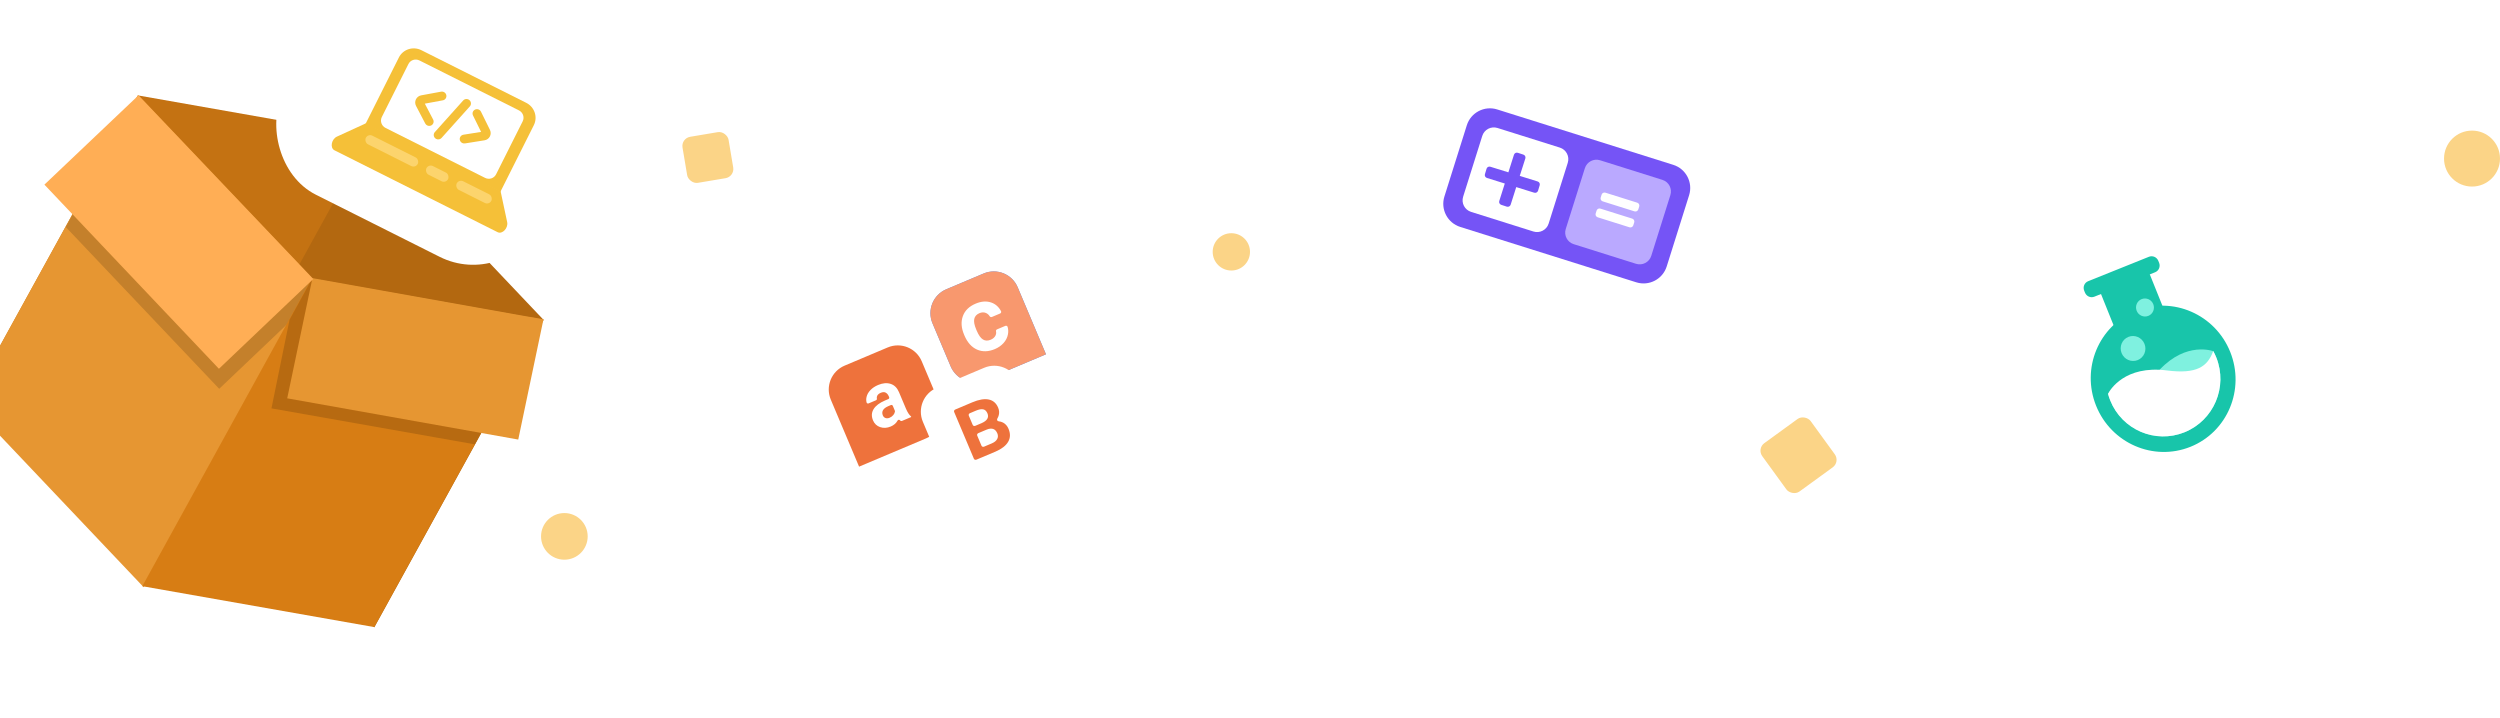 <svg width="268" height="77" viewBox="0 0 268 77" fill="none" xmlns="http://www.w3.org/2000/svg">
<path d="M39.511 14.507L58.272 34.293L40.125 67.252L21.338 47.512L39.511 14.507Z" fill="#B36810"/>
<path d="M39.656 14.613L14.792 10.229L-3.361 43.194L21.478 47.624L39.656 14.613Z" fill="#C47212"/>
<path d="M15.4 62.947L-3.361 43.16L14.787 10.201L33.573 29.942L15.4 62.947Z" fill="#E69632"/>
<path opacity="0.15" d="M12.307 14.796L7.054 24.34L23.498 41.68L31.05 34.498L33.574 29.911L14.899 12.303L12.307 14.796Z" fill="black"/>
<path d="M15.256 62.84L40.12 67.225L58.272 34.26L33.433 29.829L15.256 62.84Z" fill="#D77D14"/>
<path opacity="0.15" d="M33.488 29.818L31.04 34.267L29.1 43.778L50.898 47.635L55.847 38.644L56.778 33.958L33.488 29.818Z" fill="black"/>
<path d="M30.789 42.701L55.556 47.121L58.259 34.232L33.492 29.812L30.789 42.701Z" fill="#E69632"/>
<path d="M23.469 39.533L4.76 19.793L14.849 10.215L33.584 29.909L23.469 39.533Z" fill="#FFAE55"/>
<rect x="40.55" y="-10.287" width="30.849" height="30.849" rx="8" transform="rotate(26.65 40.55 -10.287)" fill="white"/>
<g filter="url(#filter0_d_165_669)">
<path d="M53.641 16.564L39.175 9.304L42.76 2.161C43.201 1.282 44.281 0.934 45.174 1.382L56.408 7.02C57.301 7.468 57.667 8.543 57.226 9.421L53.641 16.564Z" fill="#F5C038"/>
<path d="M53.347 20.89L35.857 12.113C35.354 11.86 35.521 10.919 36.118 10.645L39.212 9.225L53.658 16.475L54.368 19.804C54.505 20.446 53.85 21.143 53.347 20.89Z" fill="#F5C038"/>
<path d="M52.002 15.069L41.331 9.714C40.895 9.496 40.718 8.971 40.932 8.543L43.785 2.859C44 2.431 44.527 2.261 44.962 2.479L55.633 7.834C56.068 8.053 56.246 8.578 56.031 9.006L53.179 14.688C52.964 15.117 52.437 15.288 52.002 15.069Z" fill="white"/>
<path d="M45.796 9.445C45.708 9.401 45.634 9.33 45.585 9.237L44.6 7.355C44.483 7.131 44.479 6.873 44.588 6.648C44.697 6.423 44.903 6.267 45.152 6.221L47.286 5.827C47.544 5.78 47.795 5.948 47.847 6.205C47.898 6.461 47.731 6.708 47.473 6.755L45.541 7.112L46.431 8.812C46.553 9.045 46.462 9.328 46.229 9.446C46.088 9.517 45.928 9.511 45.796 9.445Z" fill="#F5C038"/>
<path d="M49.55 11.329C49.419 11.263 49.318 11.138 49.291 10.983C49.246 10.726 49.42 10.484 49.68 10.442L51.574 10.14L50.706 8.378C50.59 8.142 50.687 7.861 50.924 7.749C51.16 7.637 51.445 7.737 51.561 7.973L52.521 9.92C52.633 10.146 52.631 10.405 52.516 10.627C52.401 10.849 52.191 10.999 51.942 11.04L49.845 11.375C49.739 11.391 49.637 11.372 49.55 11.329Z" fill="#F5C038"/>
<path d="M46.762 10.895C46.726 10.877 46.691 10.854 46.658 10.826C46.461 10.651 46.441 10.353 46.615 10.159L49.653 6.771C49.827 6.577 50.127 6.561 50.326 6.736C50.524 6.911 50.543 7.209 50.369 7.403L47.331 10.791C47.186 10.953 46.951 10.99 46.762 10.895Z" fill="#F5C038"/>
<rect x="39.45" y="10.311" width="6.228" height="1.038" rx="0.519" transform="rotate(26.65 39.45 10.311)" fill="#FCD46D"/>
<rect x="45.946" y="13.57" width="2.595" height="1.038" rx="0.519" transform="rotate(26.65 45.946 13.57)" fill="#FCD46D"/>
<rect x="49.193" y="15.2" width="4.152" height="1.038" rx="0.519" transform="rotate(26.65 49.193 15.2)" fill="#FCD46D"/>
</g>
<rect x="78" y="28.616" width="36.134" height="36.134" rx="8" transform="rotate(-22.881 78 28.616)" fill="white"/>
<g filter="url(#filter1_d_165_669)">
<path d="M89.062 38.842C88.464 37.425 89.127 35.793 90.544 35.195L95.162 33.246C96.579 32.648 98.211 33.312 98.809 34.728L100.758 39.346C101.356 40.763 100.692 42.396 99.276 42.993L92.093 46.025L89.062 38.842Z" fill="#EE723C"/>
<path d="M109.099 26.797C108.501 25.381 106.868 24.717 105.452 25.315L101.443 27.007C100.027 27.605 99.363 29.237 99.961 30.654L101.91 35.272C102.507 36.688 104.14 37.352 105.557 36.754L112.13 33.98L109.099 26.797Z" fill="#4C91FF"/>
<path d="M109.097 26.798C108.499 25.382 106.866 24.718 105.45 25.316L101.441 27.008C100.025 27.605 99.361 29.238 99.959 30.655L101.908 35.273C102.506 36.689 104.138 37.353 105.555 36.755L112.128 33.981L109.097 26.798Z" fill="#F8986E"/>
<path d="M109.147 36.91C108.55 35.493 106.917 34.829 105.5 35.427L100.416 37.573C99 38.171 98.336 39.803 98.934 41.22L101.306 46.842C101.904 48.258 103.537 48.922 104.953 48.324L112.602 45.096L109.147 36.91Z" fill="white"/>
<path d="M106.207 32.418C106.447 32.316 106.615 32.17 106.712 31.979C106.787 31.83 106.807 31.673 106.773 31.51C106.755 31.427 106.804 31.341 106.886 31.307L107.769 30.934C107.871 30.891 107.988 30.941 108.017 31.043C108.093 31.303 108.104 31.572 108.051 31.846C107.986 32.185 107.831 32.493 107.584 32.769C107.337 33.045 107.028 33.262 106.656 33.42C105.958 33.714 105.319 33.732 104.736 33.475C104.153 33.217 103.702 32.712 103.384 31.959L103.35 31.877C103.044 31.153 103.001 30.491 103.218 29.891C103.435 29.291 103.892 28.844 104.59 28.55C105.199 28.293 105.759 28.253 106.268 28.432C106.722 28.592 107.069 28.9 107.309 29.356C107.358 29.449 107.312 29.565 107.212 29.607L106.335 29.977C106.249 30.014 106.147 29.987 106.1 29.91C105.996 29.741 105.859 29.621 105.687 29.549C105.472 29.459 105.241 29.467 104.995 29.571C104.692 29.699 104.508 29.902 104.443 30.181C104.378 30.459 104.446 30.838 104.648 31.316L104.703 31.447C104.908 31.931 105.131 32.247 105.374 32.393C105.617 32.542 105.894 32.55 106.207 32.418Z" fill="white"/>
<path d="M96.512 41.091C96.501 41.079 96.49 41.066 96.478 41.054C96.406 40.969 96.275 40.986 96.223 41.083C96.067 41.368 95.823 41.58 95.49 41.721C95.093 41.889 94.714 41.911 94.354 41.788C93.995 41.665 93.74 41.426 93.59 41.072C93.406 40.636 93.424 40.234 93.644 39.867C93.865 39.499 94.276 39.187 94.877 38.93L95.233 38.78C95.312 38.746 95.349 38.654 95.315 38.574L95.277 38.484C95.196 38.293 95.084 38.162 94.94 38.088C94.796 38.014 94.62 38.022 94.412 38.11C94.23 38.187 94.106 38.291 94.039 38.424C93.991 38.522 93.977 38.625 94 38.735C94.015 38.808 93.976 38.881 93.909 38.909L93.109 39.247C93.021 39.284 92.92 39.233 92.896 39.138C92.848 38.953 92.847 38.759 92.893 38.559C92.952 38.295 93.09 38.05 93.306 37.822C93.523 37.595 93.796 37.412 94.126 37.273C94.626 37.061 95.076 37.021 95.477 37.152C95.879 37.282 96.177 37.578 96.371 38.039L97.124 39.822C97.291 40.211 97.469 40.483 97.659 40.639L97.686 40.704L96.685 41.126C96.626 41.151 96.557 41.138 96.512 41.091ZM95.372 40.78C95.532 40.713 95.664 40.614 95.769 40.485C95.863 40.368 95.921 40.244 95.941 40.111C95.945 40.083 95.94 40.054 95.929 40.028L95.709 39.506C95.675 39.426 95.584 39.388 95.504 39.422L95.243 39.532C94.7 39.761 94.492 40.073 94.617 40.467L94.641 40.534C94.698 40.671 94.793 40.763 94.926 40.812C95.058 40.861 95.207 40.85 95.372 40.78Z" fill="white"/>
<path d="M104.401 45.177L102.285 40.164C102.243 40.063 102.296 39.946 102.404 39.901L104.235 39.127C104.937 38.831 105.523 38.731 105.991 38.828C106.46 38.924 106.796 39.214 106.999 39.696C107.11 39.96 107.136 40.223 107.074 40.485C107.042 40.621 106.989 40.749 106.915 40.869C106.837 40.994 106.909 41.15 107.057 41.164C107.226 41.179 107.383 41.226 107.53 41.303C107.79 41.441 107.983 41.66 108.111 41.963C108.329 42.48 108.316 42.946 108.074 43.362C107.831 43.778 107.382 44.127 106.727 44.409L104.672 45.276C104.565 45.321 104.443 45.277 104.401 45.177ZM104.274 41.55C104.317 41.651 104.438 41.694 104.546 41.649L105.233 41.359C105.83 41.095 106.037 40.746 105.853 40.31C105.75 40.067 105.6 39.923 105.402 39.881C105.205 39.838 104.942 39.886 104.613 40.024L103.974 40.294C103.866 40.34 103.813 40.458 103.855 40.557L104.274 41.55ZM104.758 42.696L105.217 43.785C105.26 43.885 105.381 43.928 105.489 43.883L106.315 43.534C106.596 43.416 106.789 43.261 106.894 43.07C106.999 42.88 107.005 42.675 106.913 42.455C106.705 41.963 106.325 41.829 105.774 42.053L104.876 42.432C104.769 42.478 104.715 42.595 104.758 42.696Z" fill="#EE723C"/>
</g>
<rect x="155.404" y="-7" width="38" height="38" rx="8" transform="rotate(17.465 155.404 -7)" fill="white"/>
<g filter="url(#filter2_d_165_669)">
<path d="M157.242 9.432C157.672 8.063 159.132 7.302 160.501 7.733L179.373 13.67C180.742 14.101 181.503 15.561 181.072 16.93L178.67 24.565C178.239 25.934 176.78 26.695 175.41 26.264L156.539 20.327C155.17 19.896 154.409 18.437 154.84 17.067L157.242 9.432Z" fill="#7554F6"/>
<path d="M169.899 14.03C170.115 13.345 170.844 12.964 171.529 13.18L178.215 15.283C178.9 15.499 179.28 16.228 179.065 16.913L177.015 23.429C176.799 24.114 176.07 24.494 175.385 24.279L168.699 22.175C168.014 21.96 167.634 21.23 167.849 20.546L169.899 14.03Z" fill="#BAA9FF"/>
<path d="M158.899 10.569C159.114 9.884 159.844 9.503 160.529 9.719L167.215 11.822C167.9 12.038 168.28 12.768 168.065 13.452L166.015 19.968C165.799 20.653 165.069 21.033 164.385 20.818L157.699 18.714C157.014 18.499 156.634 17.769 156.849 17.085L158.899 10.569Z" fill="white"/>
<path d="M175.627 18.447C175.573 18.618 175.391 18.713 175.22 18.659L171.807 17.585C171.636 17.532 171.541 17.349 171.594 17.178L171.692 16.867C171.746 16.696 171.929 16.601 172.1 16.655L175.513 17.728C175.684 17.782 175.779 17.965 175.725 18.136L175.627 18.447ZM175.09 20.155C175.036 20.326 174.854 20.421 174.683 20.367L171.27 19.293C171.098 19.239 171.003 19.057 171.057 18.886L171.155 18.575C171.209 18.404 171.391 18.309 171.562 18.363L174.975 19.436C175.147 19.49 175.242 19.672 175.188 19.844L175.09 20.155Z" fill="white"/>
<path d="M159.359 14.087C159.411 13.915 159.595 13.82 159.769 13.874L161.698 14.475L162.298 12.585C162.353 12.415 162.538 12.322 162.711 12.379L163.306 12.574C163.477 12.63 163.571 12.811 163.518 12.98L162.918 14.856L164.838 15.454C165.01 15.507 165.107 15.687 165.056 15.856L164.88 16.444C164.828 16.616 164.644 16.711 164.47 16.657L162.541 16.056L161.941 17.946C161.886 18.116 161.701 18.209 161.528 18.152L160.932 17.957C160.762 17.901 160.667 17.72 160.72 17.552L161.314 15.673L159.401 15.077C159.229 15.024 159.132 14.844 159.183 14.675L159.359 14.087Z" fill="#7554F6"/>
</g>
<path d="M208.984 31.775C207.336 27.675 209.323 23.016 213.423 21.368L234.277 12.984C238.376 11.336 243.036 13.323 244.684 17.423L253.068 38.277C254.716 42.376 252.728 47.035 248.629 48.684L227.775 57.068C223.675 58.716 219.016 56.728 217.368 52.629L208.984 31.775Z" fill="white"/>
<g filter="url(#filter3_d_165_669)">
<path d="M230.115 25.308L224.883 27.411L227.654 34.305L232.886 32.201L230.115 25.308Z" fill="#18C5AA"/>
<path d="M234.819 44.646C238.788 43.05 240.695 38.494 239.077 34.469C237.459 30.445 232.929 28.476 228.96 30.072C224.99 31.668 223.084 36.224 224.702 40.248C226.32 44.273 230.849 46.242 234.819 44.646Z" fill="#18C5AA"/>
<path d="M226.213 39.669C227.474 42.826 231.042 44.356 234.183 43.087C237.323 41.817 238.847 38.228 237.586 35.071C237.492 34.837 237.386 34.612 237.269 34.397C236.832 34.25 233.853 33.425 230.996 36.982C229.348 39.034 227.417 39.217 225.974 38.943C226.038 39.187 226.117 39.429 226.213 39.669Z" fill="#7FF1DF"/>
<path d="M237.586 35.071C238.847 38.229 237.323 41.817 234.182 43.087C231.042 44.357 227.474 42.827 226.213 39.669C226.119 39.435 226.042 39.199 225.978 38.962C226.192 38.552 227.776 35.882 232.284 36.461C235.494 36.873 236.646 36.062 237.259 34.38C237.38 34.602 237.49 34.831 237.586 35.071Z" fill="white"/>
<path d="M231.034 25.934L224.515 28.555C224.12 28.714 223.67 28.518 223.509 28.117L223.425 27.908C223.264 27.508 223.453 27.055 223.848 26.896L230.366 24.276C230.761 24.117 231.211 24.313 231.372 24.713L231.456 24.922C231.618 25.322 231.428 25.776 231.034 25.934Z" fill="#18C5AA"/>
<path d="M229.163 35.353C229.841 35.08 230.167 34.302 229.89 33.615C229.614 32.927 228.84 32.591 228.163 32.864C227.485 33.136 227.159 33.914 227.435 34.602C227.712 35.289 228.485 35.625 229.163 35.353Z" fill="#7FF1E0"/>
<path d="M230.302 30.612C230.793 30.415 231.029 29.852 230.83 29.356C230.63 28.86 230.071 28.618 229.58 28.815C229.09 29.013 228.854 29.575 229.053 30.071C229.252 30.567 229.812 30.809 230.302 30.612Z" fill="#7FF1E0"/>
</g>
<circle cx="132" cy="27" r="2" fill="#FBD487"/>
<circle cx="60.5" cy="57.5" r="2.5" fill="#FBD487"/>
<circle cx="265" cy="17" r="3" fill="#FBD487"/>
<rect x="188.327" y="48.093" width="6.408" height="6.408" rx="1" transform="rotate(-36 188.327 48.093)" fill="#FBD487"/>
<rect x="73" y="14.829" width="5.006" height="5.006" rx="1" transform="rotate(-9.535 73 14.829)" fill="#FBD487"/>
<defs>
<filter id="filter0_d_165_669" x="15.56" y="-14.814" width="61.853" height="59.757" filterUnits="userSpaceOnUse" color-interpolation-filters="sRGB">
<feFlood flood-opacity="0" result="BackgroundImageFix"/>
<feColorMatrix in="SourceAlpha" type="matrix" values="0 0 0 0 0 0 0 0 0 0 0 0 0 0 0 0 0 0 127 0" result="hardAlpha"/>
<feOffset dy="4"/>
<feGaussianBlur stdDeviation="10"/>
<feComposite in2="hardAlpha" operator="out"/>
<feColorMatrix type="matrix" values="0 0 0 0 0.961 0 0 0 0 0.753 0 0 0 0 0.22 0 0 0 0.45 0"/>
<feBlend mode="normal" in2="BackgroundImageFix" result="effect1_dropShadow_165_669"/>
<feBlend mode="normal" in="SourceGraphic" in2="effect1_dropShadow_165_669" result="shape"/>
</filter>
<filter id="filter1_d_165_669" x="68.842" y="9.095" width="63.761" height="63.449" filterUnits="userSpaceOnUse" color-interpolation-filters="sRGB">
<feFlood flood-opacity="0" result="BackgroundImageFix"/>
<feColorMatrix in="SourceAlpha" type="matrix" values="0 0 0 0 0 0 0 0 0 0 0 0 0 0 0 0 0 0 127 0" result="hardAlpha"/>
<feOffset dy="4"/>
<feGaussianBlur stdDeviation="10"/>
<feComposite in2="hardAlpha" operator="out"/>
<feColorMatrix type="matrix" values="0 0 0 0 0.933 0 0 0 0 0.447 0 0 0 0 0.235 0 0 0 0.3 0"/>
<feBlend mode="normal" in2="BackgroundImageFix" result="effect1_dropShadow_165_669"/>
<feBlend mode="normal" in="SourceGraphic" in2="effect1_dropShadow_165_669" result="shape"/>
</filter>
<filter id="filter2_d_165_669" x="144.719" y="1.613" width="46.474" height="38.772" filterUnits="userSpaceOnUse" color-interpolation-filters="sRGB">
<feFlood flood-opacity="0" result="BackgroundImageFix"/>
<feColorMatrix in="SourceAlpha" type="matrix" values="0 0 0 0 0 0 0 0 0 0 0 0 0 0 0 0 0 0 127 0" result="hardAlpha"/>
<feOffset dy="4"/>
<feGaussianBlur stdDeviation="5"/>
<feComposite in2="hardAlpha" operator="out"/>
<feColorMatrix type="matrix" values="0 0 0 0 0.459 0 0 0 0 0.329 0 0 0 0 0.965 0 0 0 0.3 0"/>
<feBlend mode="normal" in2="BackgroundImageFix" result="effect1_dropShadow_165_669"/>
<feBlend mode="normal" in="SourceGraphic" in2="effect1_dropShadow_165_669" result="shape"/>
</filter>
<filter id="filter3_d_165_669" x="211.18" y="15.283" width="40.66" height="45.354" filterUnits="userSpaceOnUse" color-interpolation-filters="sRGB">
<feFlood flood-opacity="0" result="BackgroundImageFix"/>
<feColorMatrix in="SourceAlpha" type="matrix" values="0 0 0 0 0 0 0 0 0 0 0 0 0 0 0 0 0 0 127 0" result="hardAlpha"/>
<feOffset dy="3.25"/>
<feGaussianBlur stdDeviation="6.094"/>
<feColorMatrix type="matrix" values="0 0 0 0 0.094 0 0 0 0 0.773 0 0 0 0 0.667 0 0 0 0.35 0"/>
<feBlend mode="normal" in2="BackgroundImageFix" result="effect1_dropShadow_165_669"/>
<feBlend mode="normal" in="SourceGraphic" in2="effect1_dropShadow_165_669" result="shape"/>
</filter>
</defs>
</svg>
